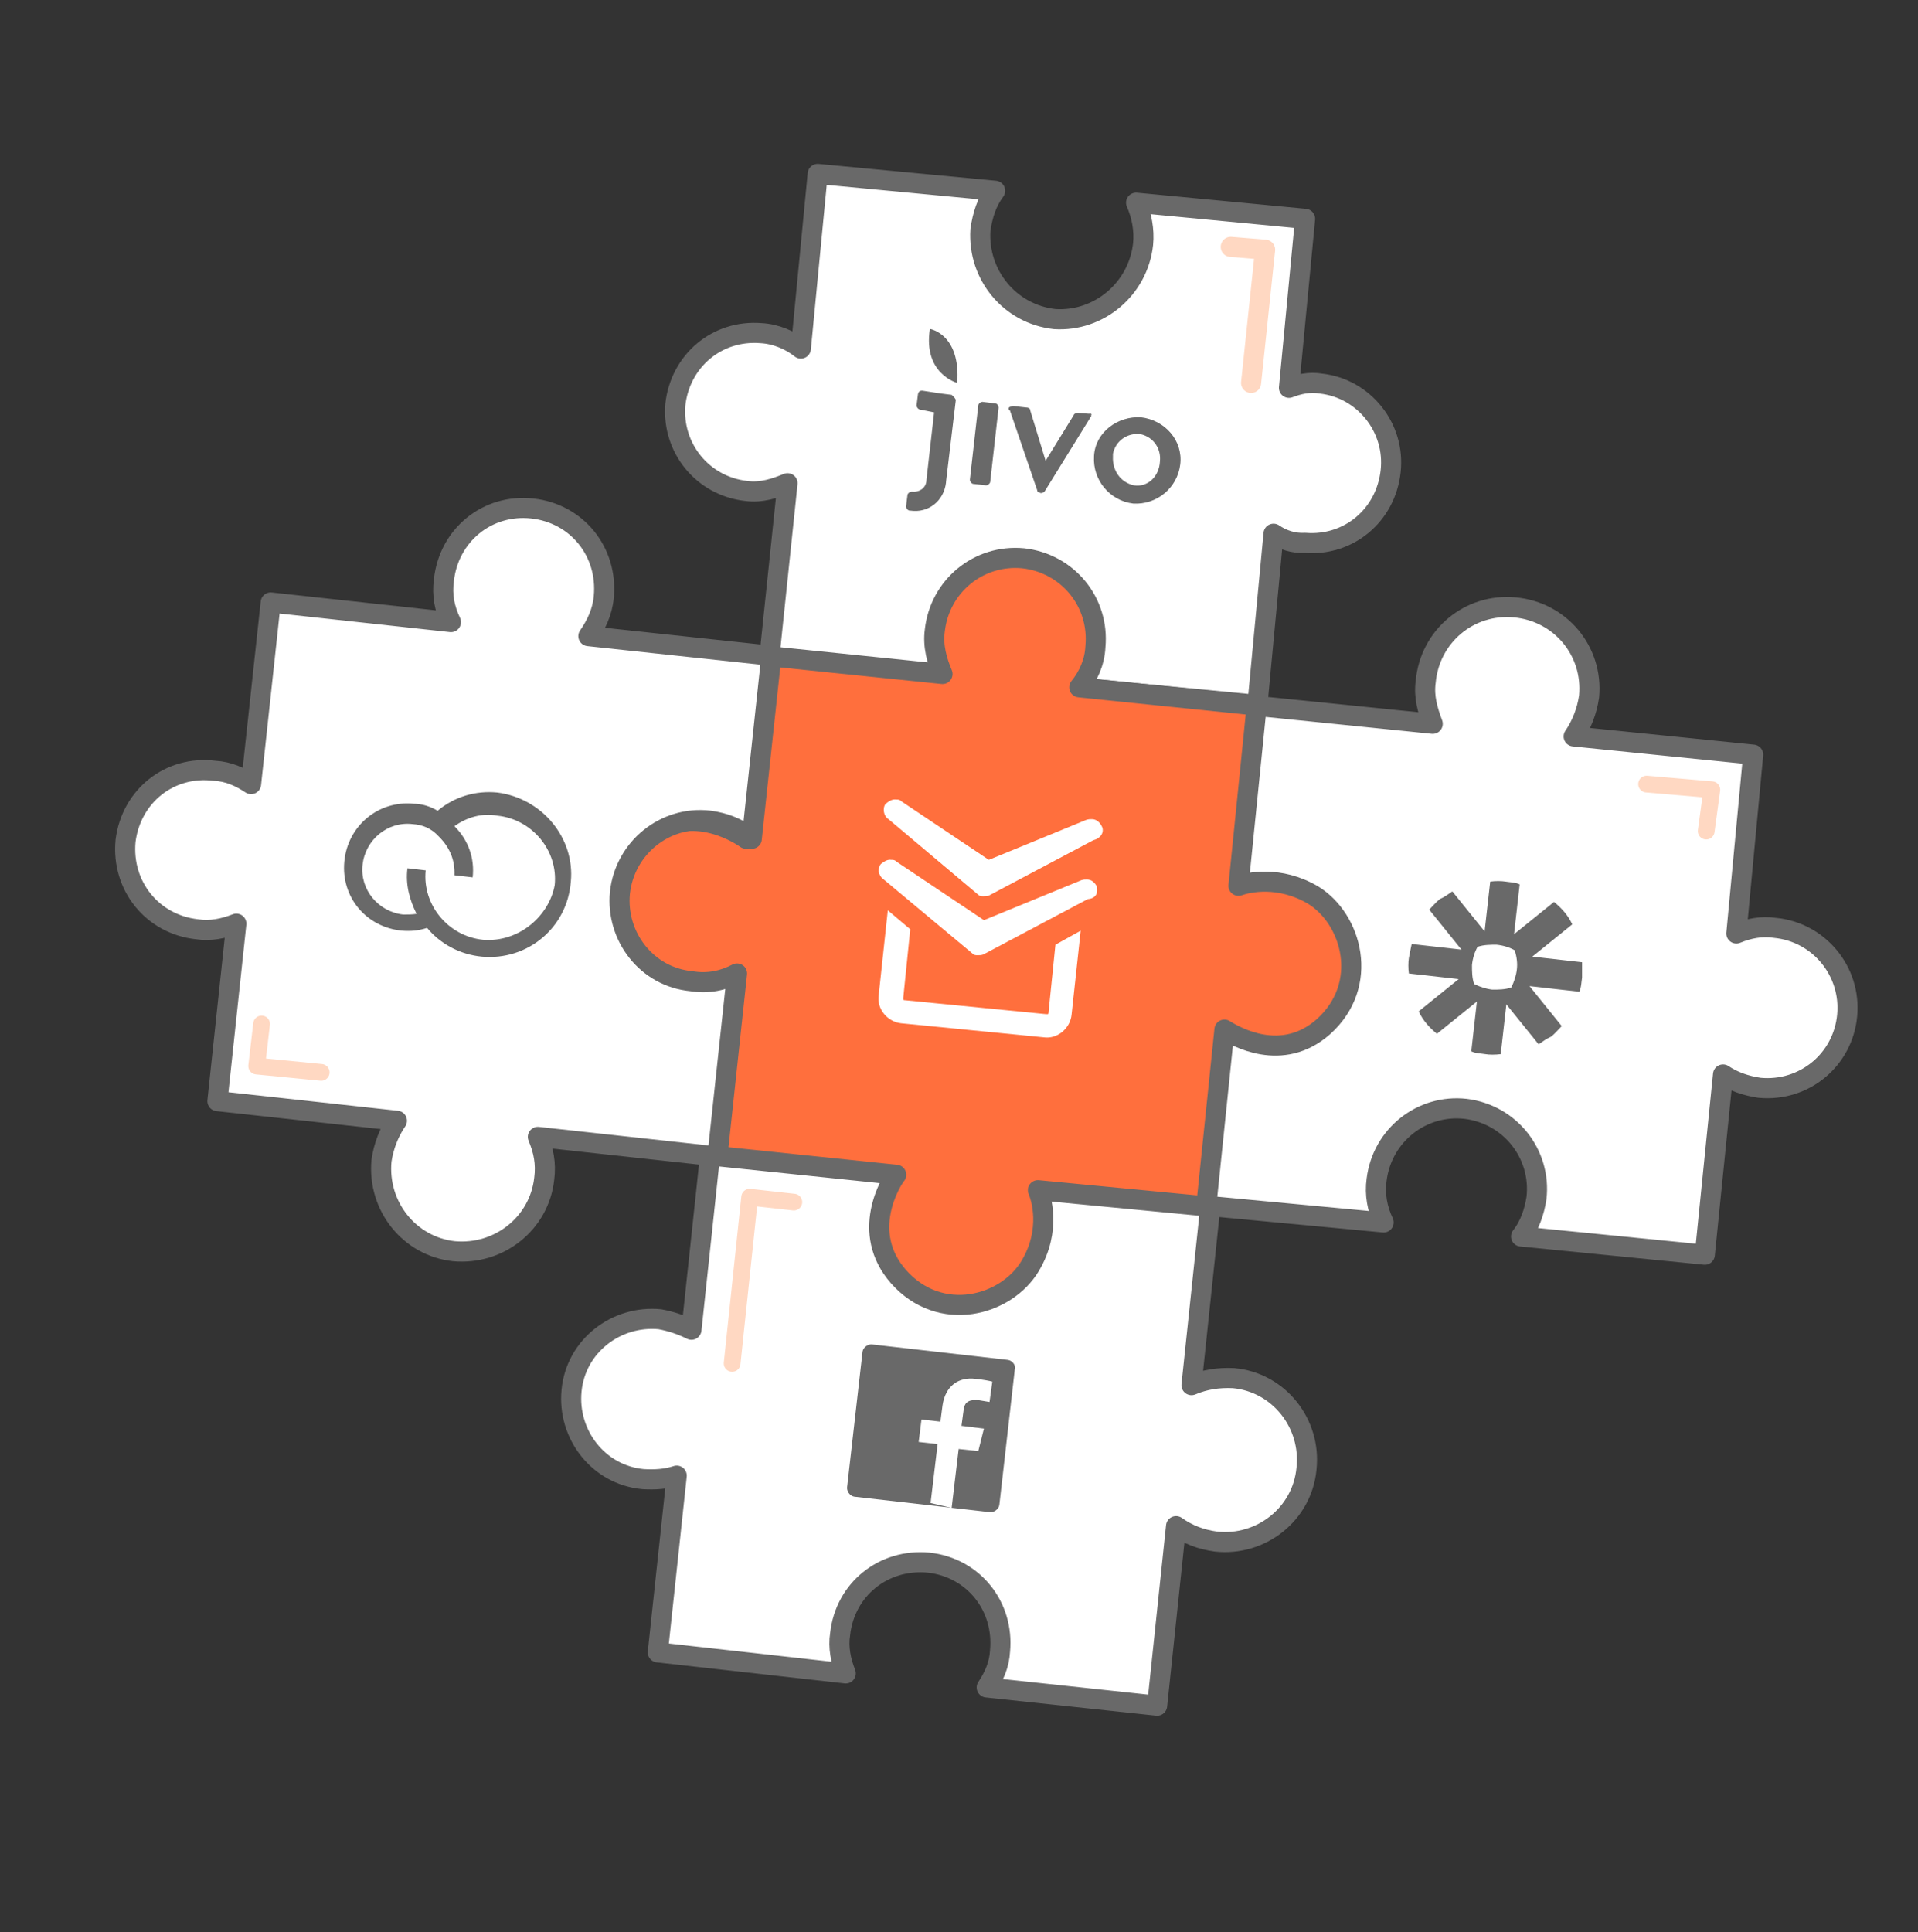<?xml version="1.0" encoding="utf-8"?>
<!-- Generator: Adobe Illustrator 24.3.0, SVG Export Plug-In . SVG Version: 6.00 Build 0)  -->
<svg version="1.1" id="Layer_1" xmlns="http://www.w3.org/2000/svg" xmlns:xlink="http://www.w3.org/1999/xlink" x="0px" y="0px"
	 viewBox="0 0 273.5 275.5" style="enable-background:new 0 0 273.5 275.5;" xml:space="preserve">
<rect x="0" y="0" width="273.5" height="275.5" fill="#333333" stroke="none"/>
<style type="text/css">
	.st0{fill:#FFFFFF;stroke:#696969;stroke-width:2.865;stroke-linecap:round;stroke-linejoin:round;stroke-miterlimit:10;}
	.st1{fill:none;stroke:#FFD8C2;stroke-width:2.865;stroke-linecap:round;stroke-linejoin:round;stroke-miterlimit:10;}
	.st2{fill:none;stroke:#FFD8C2;stroke-width:2.387;stroke-linecap:round;stroke-linejoin:round;stroke-miterlimit:10;}
	.st3{fill:#696969;}
	.st4{fill:#FF6F3D;stroke:#696969;stroke-width:2.865;stroke-linecap:round;stroke-linejoin:round;stroke-miterlimit:10;}
	.st5{fill:#FFFFFF;}
</style>
<path class="st0" d="M188.4,54.7c-1.7-0.3-3.3,0.1-4.6,0.6l2.3-24.1L162,28.9c0.8,1.8,1.2,3.9,1,5.9c-0.7,6.4-6.3,11.1-12.6,10.7
	c-6.4-0.7-11-6.3-10.6-12.7c0.3-2.1,0.9-4,2.1-5.6l-25.3-2.4l-2.4,24.9c-1.5-1.2-3.6-2.1-5.7-2.2C102.3,47,97,51.4,96.3,57.7
	c-0.5,6.2,3.9,11.6,10.1,12.3c2.2,0.3,4.2-0.4,5.9-1.1l-2.6,24.9l69.6,6.7l2.3-24.4c1.3,0.9,2.9,1.4,4.5,1.3
	c6.2,0.5,11.5-3.9,12.2-10.2C199,61,194.5,55.4,188.4,54.7z"/>
<polyline class="st1" points="178.4,54.6 180.4,35.6 175.5,35.2 "/>
<g>
	<path class="st0" d="M171.8,171.9l25.5,2.4c-0.9-1.9-1.3-4-1-6.1c0.8-6.4,6.5-10.8,12.7-10.1c6.4,0.8,10.8,6.5,10.1,12.7
		c-0.3,2-1,4-2.2,5.5l26.2,2.6l2.6-25.7c1.5,1,3.2,1.6,5.2,1.9c6.4,0.6,11.9-4,12.5-10.3s-4-11.9-10.3-12.5
		c-1.9-0.3-3.8,0.1-5.5,0.8l2.4-25.5l-25.6-2.6c1.1-1.6,1.9-3.6,2.2-5.7c0.6-6.5-4.1-12.1-10.6-12.7s-12.1,4.1-12.7,10.6
		c-0.3,2.2,0.3,4.1,1,6l-25.6-2.6"/>
	<polyline class="st2" points="234.8,111.8 244.1,112.6 243.3,118.5 	"/>
</g>
<path class="st3" d="M216.3,138.2c-0.1,0.9-0.4,1.8-0.8,2.6c-0.9,0.3-1.8,0.3-2.7,0.3l0,0c-0.9-0.1-1.8-0.4-2.6-0.8
	c-0.3-0.9-0.3-1.8-0.3-2.7l0,0c0.1-1,0.4-1.9,0.8-2.6c0.9-0.3,1.8-0.3,2.7-0.3l0,0c1,0.1,1.9,0.4,2.6,0.8
	C216.3,136.5,216.4,137.4,216.3,138.2L216.3,138.2L216.3,138.2L216.3,138.2z M225.6,137.2l-7.1-0.8l5.7-4.6
	c-0.6-1.3-1.5-2.3-2.6-3.2l-5.7,4.6l0.8-7.1c-0.6-0.3-1.4-0.3-2-0.4l0,0c-0.6-0.1-1.5-0.1-2.2,0l-0.8,7.1l-4.6-5.7
	c-0.6,0.4-1.1,0.8-1.8,1.1l0,0c-0.6,0.5-1,1-1.5,1.5l4.6,5.7l-7.1-0.8c0,0-0.3,1.4-0.4,2l0,0c-0.1,0.6-0.1,1.5,0,2.2l7.1,0.8
	l-5.7,4.6c0.6,1.3,1.5,2.3,2.6,3.2l5.7-4.6l-0.8,7.1c0.6,0.3,1.4,0.3,2,0.4l0,0c0.6,0.1,1.4,0.1,2.2,0l0.8-7.1l4.6,5.7
	c0.6-0.4,1.1-0.8,1.8-1.1l0,0c0.6-0.5,1-1,1.5-1.5l-4.6-5.7l7.1,0.8c0.3-0.6,0.3-1.4,0.4-2l0,0C225.6,138.6,225.6,137.9,225.6,137.2
	L225.6,137.2L225.6,137.2z"/>
<g>
	<path class="st0" d="M93.8,235.6l2.7-25.2c-1.5,0.5-3.1,0.6-4.8,0.5c-6.4-0.6-10.8-6.4-10.2-12.6c0.6-6.4,6.4-10.8,12.6-10.2
		c1.6,0.3,3.1,0.8,4.5,1.5l2.7-25.3l71.3,7.6l-2.7,25.6c1.9-0.8,3.8-1.1,6-1c6.5,0.6,11.1,6.5,10.4,12.9
		c-0.6,6.5-6.5,11.1-12.9,10.4c-2.2-0.3-4-1-5.7-2.2l-2.7,25.6l-24.3-2.6c1-1.5,1.8-3.2,1.9-5.2c0.6-6.4-3.8-11.9-10.2-12.6
		c-6.4-0.6-11.9,3.8-12.6,10.2c-0.3,1.9,0.1,3.8,0.8,5.6L93.8,235.6z"/>
	<polyline class="st2" points="104.4,194.4 106.9,170.7 113.2,171.4 	"/>
</g>
<path class="st4" d="M187.2,127.6c-4.8-2.8-9.2-1.8-10.6-1.3l2.6-25.7L153.9,98c1.3-1.6,2.2-3.6,2.3-5.8c0.6-6.4-4-11.9-10.3-12.6
	c-6.4-0.6-11.9,4-12.6,10.3c-0.3,2.2,0.3,4.3,1.1,6.2l-25.3-2.6l-2.7,26.1c0,0-7.8-5.8-14.5,0.1c-6.8,6-4.2,15.4,1.5,18.8
	c5.7,3.4,11,1.1,11,1.1l-2.6,25.2l26,2.7c-0.8,1-5.2,8.2,0.3,14.5c6,6.8,15.4,4.2,18.8-1.5c3.1-5.2,1.5-9.9,1.1-10.8l24,2.3
	l2.6-25.2c1.6,1,8.2,4.8,14.1-0.4C195.4,140.4,192.8,131,187.2,127.6z"/>
<g>
	<path class="st5" d="M150.5,134.7l-1,9.8c0,0.1-0.1,0.1-0.3,0.1l-20.3-2c-0.1,0-0.1-0.1-0.1-0.3l1-9.8l-3.2-2.7l-1.3,12.1
		c-0.3,2,1.3,3.8,3.2,4l20.3,2c2,0.3,3.8-1.3,4-3.2l1.3-12L150.5,134.7z"/>
	<path class="st5" d="M157.1,117.8c-0.3-0.6-0.8-1-1.4-1c-0.3,0-0.5,0-0.8,0.1l-13.9,5.7l-12.4-8.3c-0.3-0.3-0.5-0.3-0.8-0.3
		c-0.6-0.1-1.1,0.3-1.5,0.6c-0.5,0.6-0.3,1.8,0.4,2.2l12.7,10.7l0,0c0.3,0.3,0.5,0.3,0.8,0.3s0.5,0,0.8-0.1l14.9-7.9
		C157.1,119.5,157.5,118.5,157.1,117.8"/>
	<path class="st5" d="M156.4,126.4c-0.3-0.6-0.8-1-1.4-1c-0.3,0-0.5,0-0.8,0.1l-13.9,5.7l-12.4-8.3c-0.3-0.3-0.5-0.3-0.8-0.3
		c-0.6-0.1-1.1,0.3-1.5,0.6c-0.3,0.4-0.3,0.8-0.3,1.1c0.1,0.4,0.3,0.8,0.6,1l12.7,10.6l0,0c0.3,0.3,0.5,0.3,0.8,0.3s0.5,0,0.8-0.1
		l14.9-7.9C156.3,128.1,156.6,127.3,156.4,126.4"/>
</g>
<path class="st0" d="M101.1,117c2.3,0.3,4.3,1.1,6.1,2.6l2.8-26.1l-26.1-2.8c1.1-1.6,2-3.4,2.2-5.6c0.6-6.4-3.8-11.9-10.2-12.6
	c-6.4-0.7-11.9,3.8-12.6,10.2c-0.3,2.2,0.1,4.1,1,6l-25.7-2.8l-2.8,25.9c-1.5-1-3.2-1.8-5.2-1.9c-6.4-0.8-11.9,3.6-12.7,10
	c-0.6,6.4,3.8,11.9,10.2,12.6c1.9,0.3,3.8-0.1,5.6-0.8L31,157l25.6,2.8c-1.1,1.6-1.9,3.6-2.2,5.7c-0.6,6.5,4,12.2,10.3,12.9
	c6.5,0.6,12.2-4,12.9-10.3c0.3-2.2-0.1-4.1-0.9-6l25.6,2.8l2.8-26.1c-1.9,1-4.1,1.5-6.5,1.1c-6.4-0.6-10.8-6.4-10.2-12.6
	C89.1,120.9,94.8,116.3,101.1,117z"/>
<g>
	<path class="st3" d="M70.9,113L70.9,113L70.9,113c-3.1-0.3-6.1,0.6-8.5,2.6c-1-0.6-2.2-1-3.4-1c-5-0.5-9.4,3.1-9.9,8.2
		s3.1,9.4,8.2,9.9c1.3,0.1,2.4,0,3.6-0.4c1.9,2.3,4.7,3.8,7.8,4.1c6.5,0.6,12.2-4.1,12.7-10.7C82,119.5,77.3,113.8,70.9,113z
		 M68.9,134c-5-0.5-8.7-5-8.2-9.9l-2.6-0.3c-0.3,2.3,0.3,4.5,1.3,6.5c-0.6,0.1-1.3,0.1-1.9,0.1c-3.6-0.4-6.2-3.6-5.8-7.1
		c0.4-3.6,3.6-6.2,7.1-5.8c1.5,0.1,2.7,0.6,3.8,1.8c1.5,1.5,2.3,3.3,2.2,5.5l2.6,0.3c0.3-2.7-0.6-5.3-2.6-7.3c1.8-1.3,4-1.9,6.1-1.5
		c5,0.5,8.7,5,8.2,9.9C78.3,130.6,74,134.4,68.9,134z"/>
</g>
<polyline class="st2" points="45.8,152.9 36.6,152 37.3,146 "/>
<g>
	<g>
		<path class="st3" d="M143.7,193.9l-19.3-2.2c-0.6-0.1-1.3,0.4-1.4,1l-2.2,19.3c-0.1,0.6,0.4,1.3,1,1.4l19.3,2.2
			c0.6,0.1,1.3-0.4,1.4-1l0,0l2.2-19.3C144.9,194.7,144.4,194,143.7,193.9z"/>
		<path class="st5" d="M135.7,215l1-8.4l2.8,0.3l0.8-3.2l-3.2-0.4l0.3-2.2c0.1-1,0.5-1.5,1.9-1.5l1.8,0.3l0.4-2.9
			c-0.3-0.1-1.4-0.3-2.4-0.4c-2.4-0.3-4.3,1-4.7,3.8l-0.3,2.3l-2.7-0.3l-0.4,3.2l2.7,0.3l-1,8.4L135.7,215z"/>
	</g>
</g>
<g>
	<g>
		<path class="st3" d="M141.7,57.5l-1.6-0.2c-0.3,0-0.6,0.3-0.6,0.5l-1.2,10.6c0,0.3,0.3,0.6,0.5,0.6l1.8,0.2c0.3,0,0.6-0.3,0.6-0.5
			l1.2-10.6C142.3,57.7,142.2,57.5,141.7,57.5z"/>
		<path class="st3" d="M162.7,59.5c-3.3-0.2-6.5,2.1-6.7,5.5c0,0.1,0,0.1,0,0.1c-0.2,3.3,2.2,6.3,5.6,6.7c3.3,0.2,6.3-2.2,6.7-5.6
			C168.7,62.8,166.1,59.9,162.7,59.5z M161.7,69.2L161.7,69.2L161.7,69.2c-1.9-0.4-3.1-2.1-3-4.1c0-0.1,0-0.3,0-0.4
			c0.4-1.9,2.1-3,3.9-2.8c1.9,0.4,3,2.1,2.8,3.9l0,0C165.3,67.9,163.7,69.5,161.7,69.2z"/>
		<path class="st3" d="M135.7,56.3l-1.6-0.2l0,0l-2.6-0.4c-0.3,0-0.5,0.1-0.6,0.5l-0.2,1.6c0,0.3,0.3,0.6,0.5,0.6l0,0l2,0.4
			l-1.1,9.7c0,0,0,0,0,0.1l0,0c-0.1,1-1,1.6-2,1.5l0,0l-0.1,0c-0.3,0-0.6,0.3-0.6,0.5l-0.2,1.6c0,0.3,0.3,0.6,0.5,0.6l0.1,0l0,0
			c2.6,0.4,4.8-1.4,5.1-4l0,0c0,0,0,0,0-0.1l1.4-11.7C136.1,56.6,135.8,56.4,135.7,56.3z"/>
		<path class="st3" d="M155.3,59l-1.4-0.1c-0.3-0.1-0.8,0.1-0.8,0.3l-4,6.5l0,0l-2.2-7.2c0-0.3-0.3-0.4-0.6-0.4l-1.8-0.2
			c-0.1,0-0.1,0-0.4,0.1c-0.3,0-0.4,0.4-0.1,0.5l3.9,11.4c0,0.3,0.3,0.3,0.5,0.4l0.1,0c0.1,0,0.4-0.1,0.5-0.3l6.5-10.5
			c0.1-0.1,0.1-0.1,0.1-0.3C155.7,59.1,155.6,58.9,155.3,59z"/>
	</g>
	<path class="st3" d="M132.6,46.9c-1,6.4,3.9,7.7,3.9,7.7C137,47.6,132.6,46.9,132.6,46.9z"/>
</g>
</svg>
